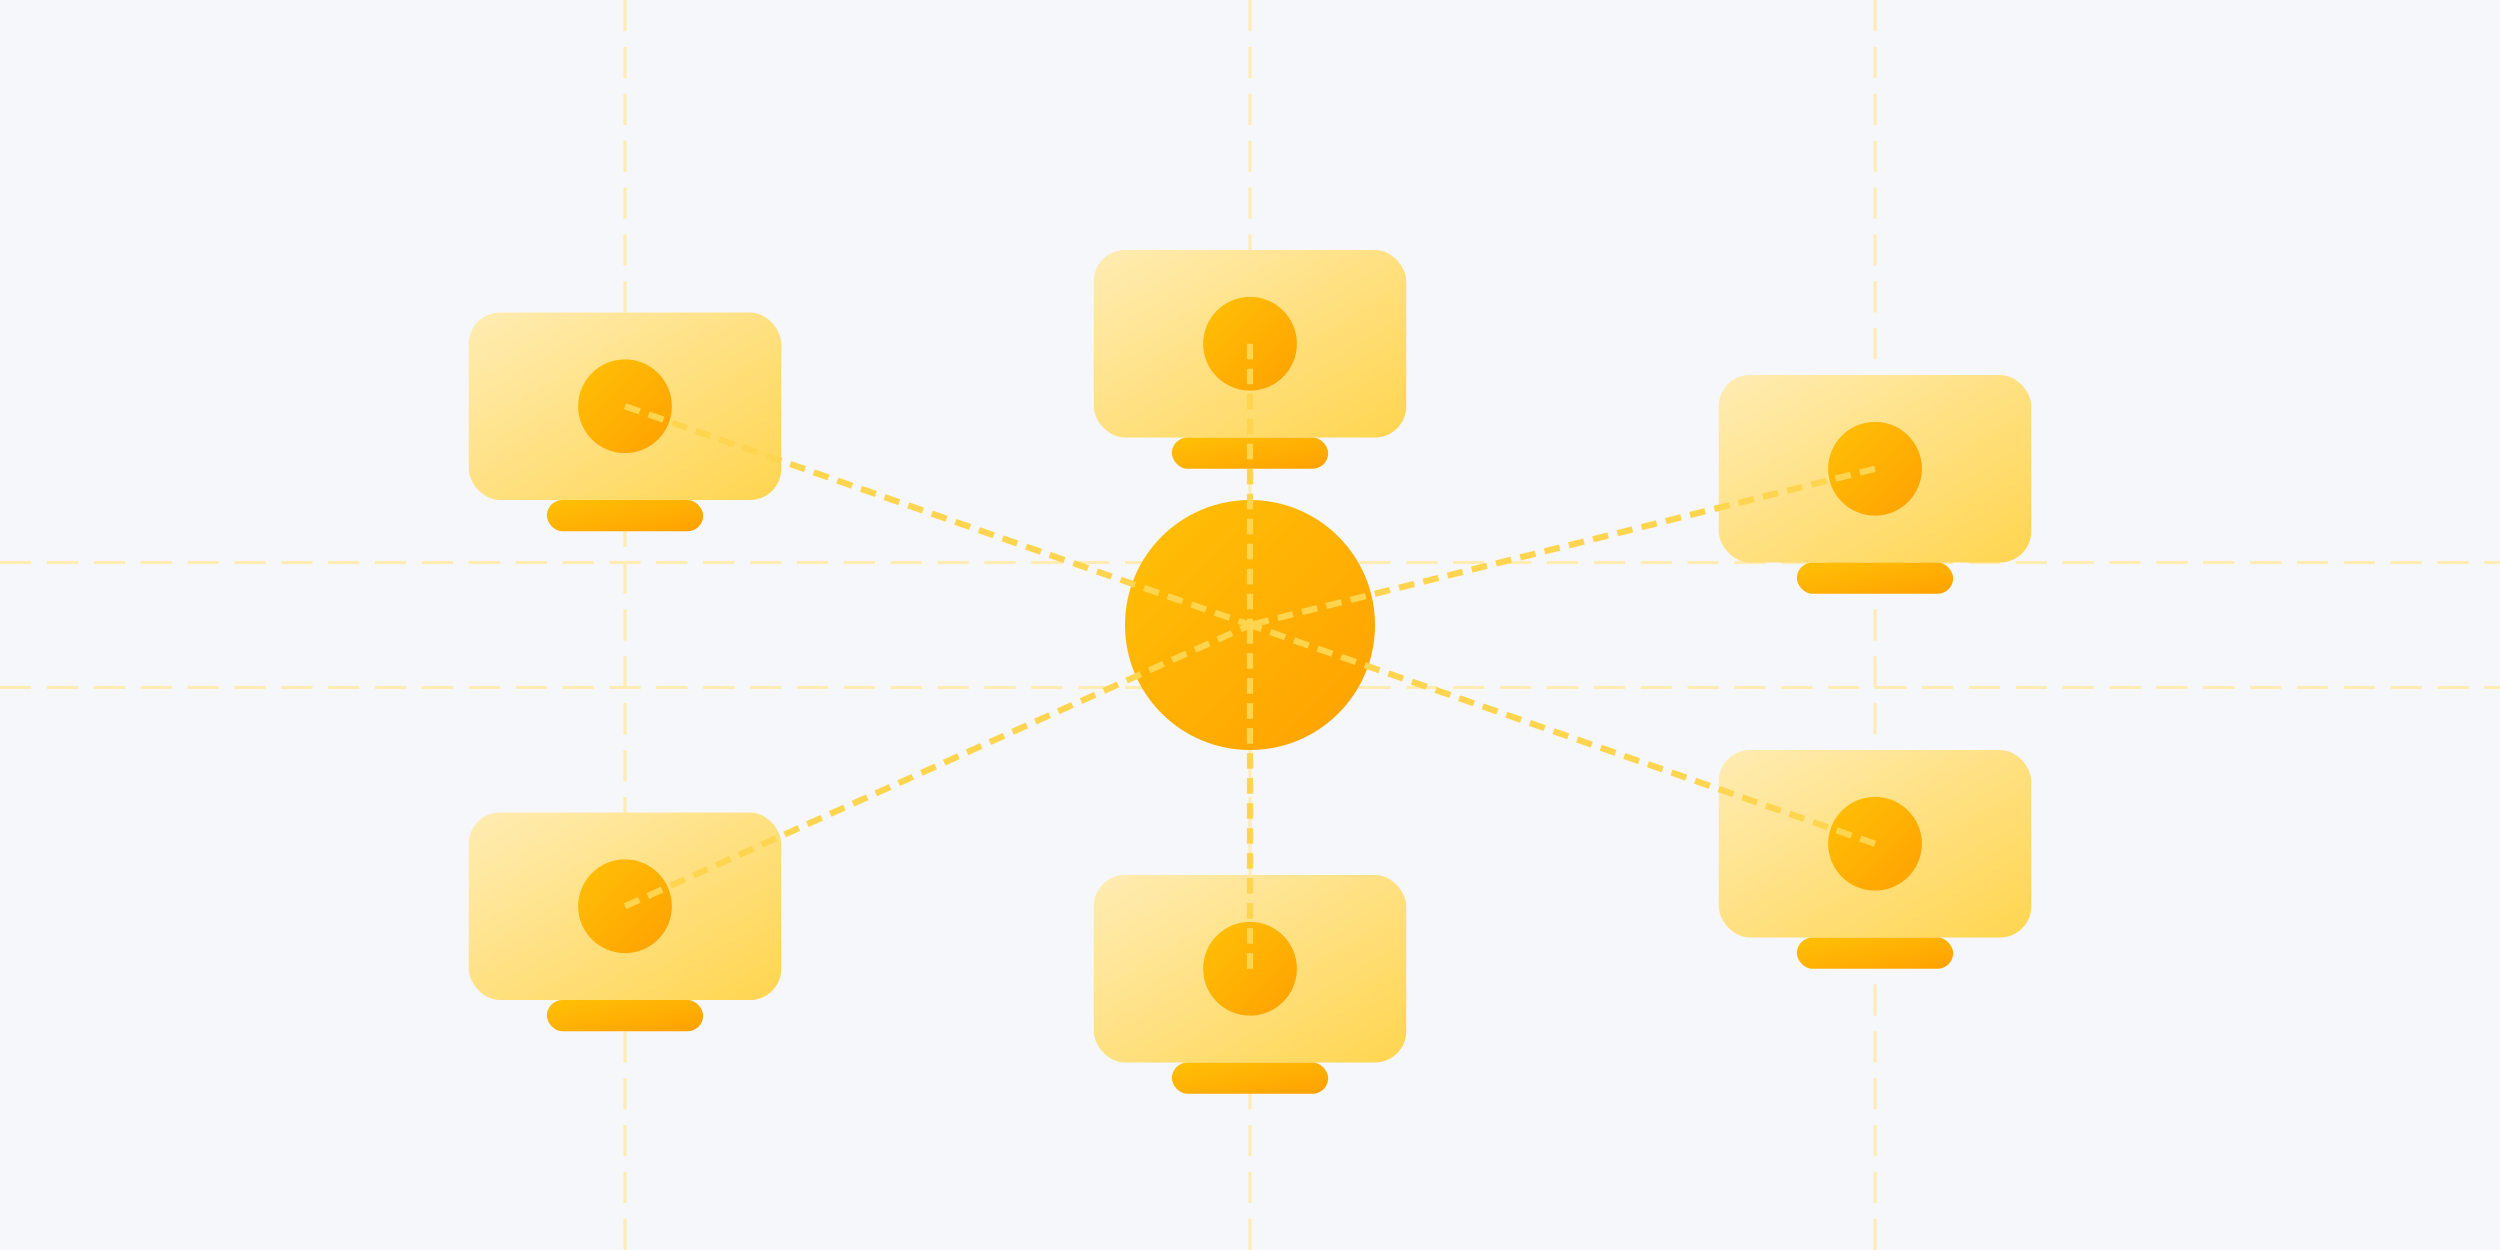 <svg width="800" height="400" viewBox="0 0 800 400" xmlns="http://www.w3.org/2000/svg">
  <defs>
    <linearGradient id="iotGradient" x1="0%" y1="0%" x2="100%" y2="100%">
      <stop offset="0%" stop-color="#FFECB3"/>
      <stop offset="100%" stop-color="#FFD54F"/>
    </linearGradient>
    <linearGradient id="iotAccentGradient" x1="0%" y1="0%" x2="100%" y2="100%">
      <stop offset="0%" stop-color="#FFC107"/>
      <stop offset="100%" stop-color="#FFA000"/>
    </linearGradient>
    <filter id="glow" x="-20%" y="-20%" width="140%" height="140%">
      <feGaussianBlur stdDeviation="5" result="blur"/>
      <feComposite in="SourceGraphic" in2="blur" operator="over"/>
    </filter>
  </defs>
  <rect width="800" height="400" fill="#F5F7FA"/>
  
  <!-- Circuit Board Background -->
  <path d="M0,180 L800,180" stroke="#FFECB3" stroke-width="1" stroke-dasharray="10,5"/>
  <path d="M0,220 L800,220" stroke="#FFECB3" stroke-width="1" stroke-dasharray="10,5"/>
  <path d="M200,0 L200,400" stroke="#FFECB3" stroke-width="1" stroke-dasharray="10,5"/>
  <path d="M400,0 L400,400" stroke="#FFECB3" stroke-width="1" stroke-dasharray="10,5"/>
  <path d="M600,0 L600,400" stroke="#FFECB3" stroke-width="1" stroke-dasharray="10,5"/>
  
  <!-- IoT Devices -->
  <g filter="url(#glow)">
    <!-- Device 1 -->
    <rect x="150" y="100" width="100" height="60" rx="10" ry="10" fill="url(#iotGradient)"/>
    <circle cx="200" cy="130" r="15" fill="url(#iotAccentGradient)"/>
    <rect x="175" y="160" width="50" height="10" rx="5" ry="5" fill="url(#iotAccentGradient)"/>
    
    <!-- Device 2 -->
    <rect x="350" y="80" width="100" height="60" rx="10" ry="10" fill="url(#iotGradient)"/>
    <circle cx="400" cy="110" r="15" fill="url(#iotAccentGradient)"/>
    <rect x="375" y="140" width="50" height="10" rx="5" ry="5" fill="url(#iotAccentGradient)"/>
    
    <!-- Device 3 -->
    <rect x="550" y="120" width="100" height="60" rx="10" ry="10" fill="url(#iotGradient)"/>
    <circle cx="600" cy="150" r="15" fill="url(#iotAccentGradient)"/>
    <rect x="575" y="180" width="50" height="10" rx="5" ry="5" fill="url(#iotAccentGradient)"/>
    
    <!-- Device 4 -->
    <rect x="150" y="260" width="100" height="60" rx="10" ry="10" fill="url(#iotGradient)"/>
    <circle cx="200" cy="290" r="15" fill="url(#iotAccentGradient)"/>
    <rect x="175" y="320" width="50" height="10" rx="5" ry="5" fill="url(#iotAccentGradient)"/>
    
    <!-- Device 5 -->
    <rect x="350" y="280" width="100" height="60" rx="10" ry="10" fill="url(#iotGradient)"/>
    <circle cx="400" cy="310" r="15" fill="url(#iotAccentGradient)"/>
    <rect x="375" y="340" width="50" height="10" rx="5" ry="5" fill="url(#iotAccentGradient)"/>
    
    <!-- Device 6 -->
    <rect x="550" y="240" width="100" height="60" rx="10" ry="10" fill="url(#iotGradient)"/>
    <circle cx="600" cy="270" r="15" fill="url(#iotAccentGradient)"/>
    <rect x="575" y="300" width="50" height="10" rx="5" ry="5" fill="url(#iotAccentGradient)"/>
  </g>
  
  <!-- Central Hub -->
  <circle cx="400" cy="200" r="40" fill="url(#iotAccentGradient)" filter="url(#glow)"/>
  
  <!-- Connection Lines -->
  <line x1="200" y1="130" x2="400" y2="200" stroke="#FFD54F" stroke-width="2" stroke-dasharray="5,3">
    <animate attributeName="stroke-dashoffset" from="0" to="16" dur="2s" repeatCount="indefinite"/>
  </line>
  <line x1="400" y1="110" x2="400" y2="200" stroke="#FFD54F" stroke-width="2" stroke-dasharray="5,3">
    <animate attributeName="stroke-dashoffset" from="0" to="16" dur="3s" repeatCount="indefinite"/>
  </line>
  <line x1="600" y1="150" x2="400" y2="200" stroke="#FFD54F" stroke-width="2" stroke-dasharray="5,3">
    <animate attributeName="stroke-dashoffset" from="0" to="16" dur="2.5s" repeatCount="indefinite"/>
  </line>
  <line x1="200" y1="290" x2="400" y2="200" stroke="#FFD54F" stroke-width="2" stroke-dasharray="5,3">
    <animate attributeName="stroke-dashoffset" from="0" to="16" dur="3.5s" repeatCount="indefinite"/>
  </line>
  <line x1="400" y1="310" x2="400" y2="200" stroke="#FFD54F" stroke-width="2" stroke-dasharray="5,3">
    <animate attributeName="stroke-dashoffset" from="0" to="16" dur="2.7s" repeatCount="indefinite"/>
  </line>
  <line x1="600" y1="270" x2="400" y2="200" stroke="#FFD54F" stroke-width="2" stroke-dasharray="5,3">
    <animate attributeName="stroke-dashoffset" from="0" to="16" dur="3.2s" repeatCount="indefinite"/>
  </line>
</svg> 